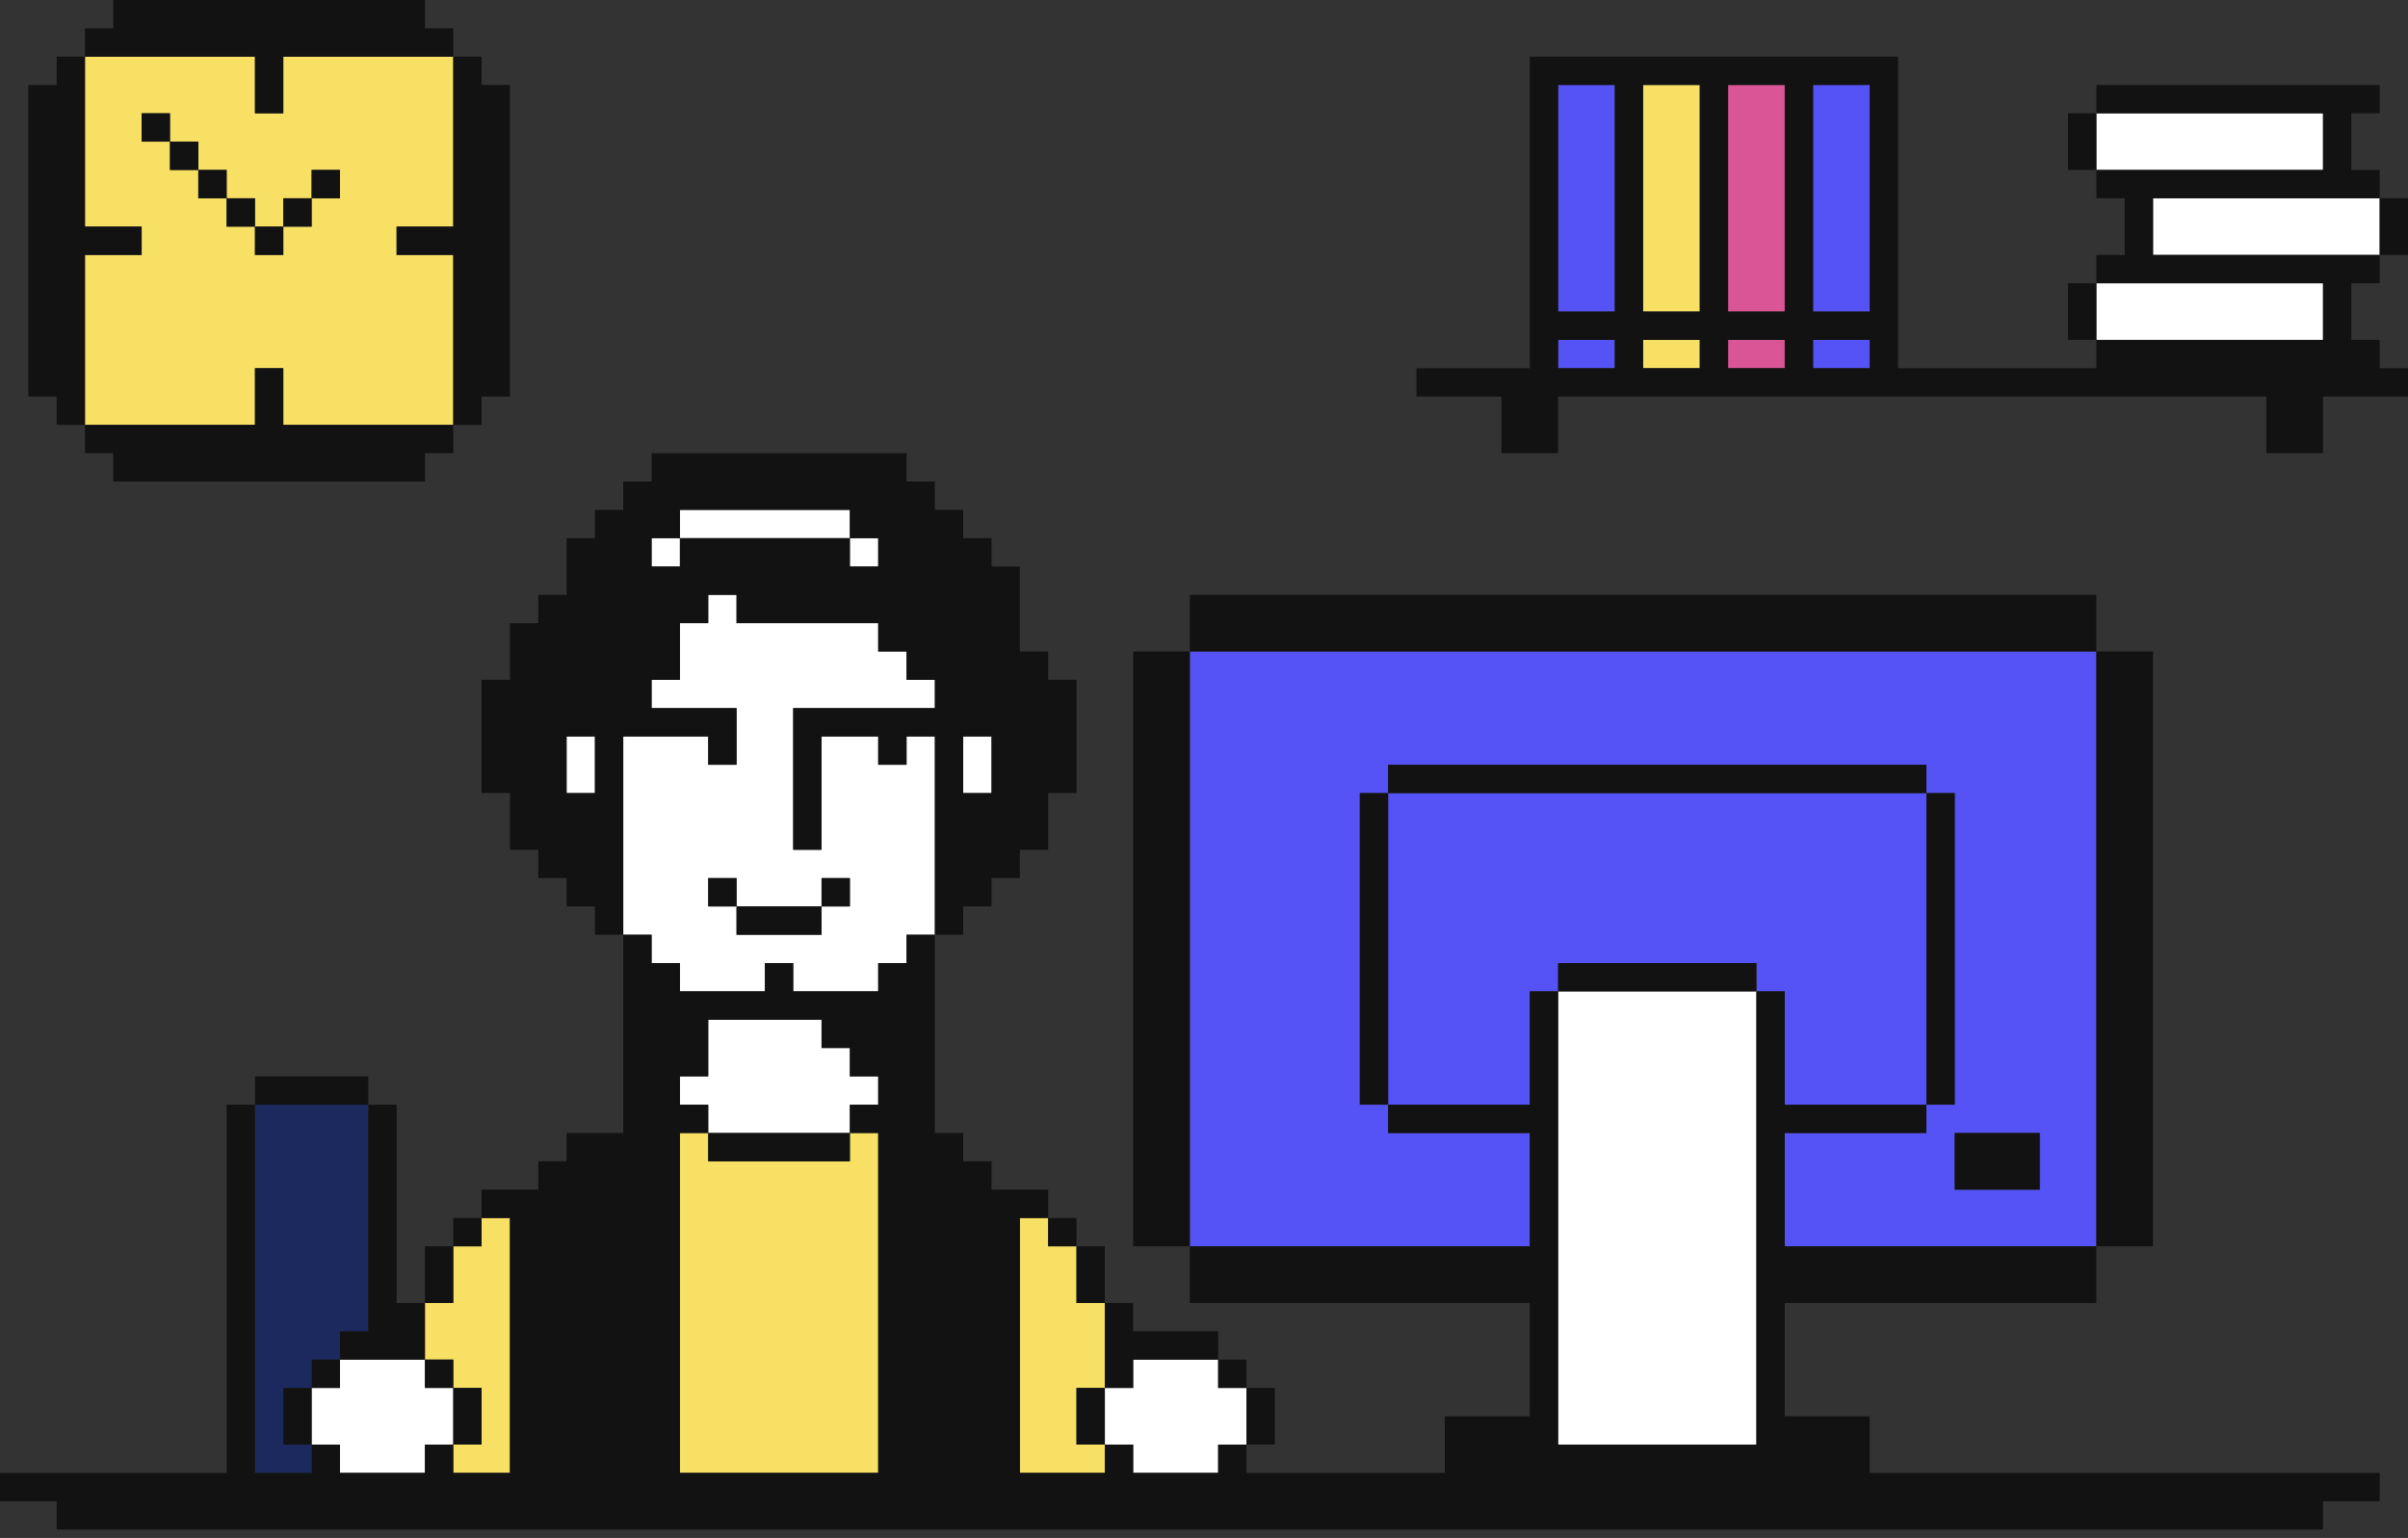 <?xml version="1.0" encoding="utf-8"?>
<svg xmlns="http://www.w3.org/2000/svg" fill="none" height="100%" overflow="visible" preserveAspectRatio="none" style="display: block;" viewBox="0 0 263 168" width="100%">
<rect x="0" y="0" width="263" height="168" fill="#333333" stroke="none"/>
<g id="Group 160">
<g clip-path="url(#clip0_0_2093)" id="__2">
<path d="M46.412 148.518H49.506V151.612H52.6V157.8H49.506V160.894H55.694V133.047H52.6V136.141H49.506V142.33H46.412V145.424V148.518Z" fill="#F7E064" id="Vector"/>
<path d="M46.412 151.612V148.518H43.318H37.129V151.612H34.035V157.8H37.129V160.894H46.412V157.8H49.506V151.612H46.412Z" fill="white" id="Vector_2"/>
<path d="M34.035 160.894V157.8H30.941V151.612H34.035V148.518H37.129V145.424H40.224V120.671H27.847V160.894H34.035Z" fill="#1B295F" id="Vector_3"/>
<path d="M71.165 105.2H74.259V108.294H83.541V105.2H86.635V108.294H95.918V105.2H99.012V102.106H102.106V80.447H99.012V83.541H95.918V80.447H89.729V92.824H86.635V77.353H102.106V74.259H99.012V71.165H95.918V68.071H80.447V64.977H77.353V68.071H74.259V74.259H71.165V77.353H80.447V83.541H77.353V80.447H68.071V102.106H71.165V105.2ZM77.353 95.918H80.447V99.012H89.729V95.918H92.823V99.012H89.729V102.106H80.447V99.012H77.353V95.918Z" fill="white" id="Vector_4"/>
<path d="M126.859 148.518H123.765V151.612H120.671V157.8H123.765V160.894H133.047V157.8H136.141V151.612H133.047V148.518H129.953H126.859Z" fill="white" id="Vector_5"/>
<path d="M74.259 117.577V120.671H77.353V123.765H92.823V120.671H95.918V117.577H92.823V114.482H89.729V111.388H77.353V117.577H74.259Z" fill="white" id="Vector_6"/>
<path d="M111.388 160.894H120.671V157.8H117.576V151.612H120.671V148.518V145.424V142.33H117.576V136.141H114.482V133.047H111.388V160.894Z" fill="#F7E064" id="Vector_7"/>
<path d="M151.612 86.635V120.671H167.082V108.294H170.176V105.2H191.835V108.294H194.929V120.671H210.4V86.635H151.612Z" fill="#5553F5" id="Vector_8"/>
<path d="M167.082 123.765H151.612V120.671H148.518V86.635H151.612V83.541H210.4V86.635H213.494V120.671H210.4V123.765H194.929V136.141H228.965V71.165H129.953V136.141H167.082V123.765ZM222.776 129.953H213.494V123.765H222.776V129.953Z" fill="#5553F5" id="Vector_9"/>
<path d="M170.176 120.671V123.765V157.8H191.835V142.33V136.141V108.294H170.176V120.671Z" fill="white" id="Vector_10"/>
<path d="M9.282 24.753H15.471V27.847H9.282V46.412H27.847V40.224H30.941V46.412H49.506V27.847H43.318V24.753H49.506V6.188H30.941V12.377H27.847V6.188H9.282V24.753ZM15.471 12.377H18.565V15.471H21.659V18.565H24.753V21.659H27.847V24.753H30.941V21.659H34.035V18.565H37.129V21.659H34.035V24.753H30.941V27.847H27.847V24.753H24.753V21.659H21.659V18.565H18.565V15.471H15.471V12.377Z" fill="#F7E064" id="Vector_11"/>
<path d="M77.353 126.859V123.765H74.259V160.894H95.918V123.765H92.823V126.859H77.353Z" fill="#F7E064" id="Vector_12"/>
<path d="M185.647 37.13H179.459V40.224H185.647V37.13Z" fill="#F7E064" id="Vector_13"/>
<path d="M176.365 9.282H170.176V34.035H176.365V9.282Z" fill="#5553F5" id="Vector_14"/>
<path d="M176.365 37.13H170.176V40.224H176.365V37.13Z" fill="#5553F5" id="Vector_15"/>
<path d="M185.647 9.282H179.459V34.035H185.647V9.282Z" fill="#F7E064" id="Vector_16"/>
<path d="M259.906 21.659H235.153V27.847H259.906V21.659Z" fill="white" id="Vector_17"/>
<path d="M204.212 37.13H198.024V40.224H204.212V37.13Z" fill="#5553F5" id="Vector_18"/>
<path d="M194.929 37.13H188.741V40.224H194.929V37.13Z" fill="#D95596" id="Vector_19"/>
<path d="M194.929 9.282H188.741V34.035H194.929V9.282Z" fill="#D95596" id="Vector_20"/>
<path d="M253.718 30.941H228.965V37.13H253.718V30.941Z" fill="white" id="Vector_21"/>
<path d="M253.718 12.377H228.965V18.565H253.718V12.377Z" fill="white" id="Vector_22"/>
<path d="M204.212 9.282H198.024V34.035H204.212V9.282Z" fill="#5553F5" id="Vector_23"/>
<path d="M37.129 148.518H34.035V151.612H37.129V148.518Z" fill="#121212" id="Vector_24"/>
<path d="M34.035 151.612H30.941V157.8H34.035V151.612Z" fill="#121212" id="Vector_25"/>
<path d="M49.506 148.518H46.412V151.612H49.506V148.518Z" fill="#121212" id="Vector_26"/>
<path d="M52.6 151.612H49.506V157.8H52.6V151.612Z" fill="#121212" id="Vector_27"/>
<path d="M37.129 145.424V148.518H43.318H46.412V145.424V142.33H43.318V120.671H40.224V145.424H37.129Z" fill="#121212" id="Vector_28"/>
<path d="M120.671 151.612H117.576V157.8H120.671V151.612Z" fill="#121212" id="Vector_29"/>
<path d="M136.141 148.518H133.047V151.612H136.141V148.518Z" fill="#121212" id="Vector_30"/>
<path d="M139.235 151.612H136.141V157.8H139.235V151.612Z" fill="#121212" id="Vector_31"/>
<path d="M49.506 24.753H43.318V27.847H49.506V43.318V46.412H52.6V43.318H55.694V9.282H52.6V6.188H49.506V9.282V24.753Z" fill="#121212" id="Vector_32"/>
<path d="M27.847 6.188V12.377H30.941V6.188H46.412H49.506V3.094H46.412V0H12.377V3.094H9.282V6.188H12.377H27.847Z" fill="#121212" id="Vector_33"/>
<path d="M6.188 46.412H9.282V43.318V27.847H15.471V24.753H9.282V9.282V6.188H6.188V9.282H3.094V43.318H6.188V46.412Z" fill="#121212" id="Vector_34"/>
<path d="M30.941 46.412V40.224H27.847V46.412H12.377H9.282V49.506H12.377V52.6H46.412V49.506H49.506V46.412H46.412H30.941Z" fill="#121212" id="Vector_35"/>
<path d="M30.941 24.753H27.847V27.847H30.941V24.753Z" fill="#121212" id="Vector_36"/>
<path d="M34.035 21.659H30.941V24.753H34.035V21.659Z" fill="#121212" id="Vector_37"/>
<path d="M37.129 18.565H34.035V21.659H37.129V18.565Z" fill="#121212" id="Vector_38"/>
<path d="M27.847 21.659H24.753V24.753H27.847V21.659Z" fill="#121212" id="Vector_39"/>
<path d="M24.753 18.565H21.659V21.659H24.753V18.565Z" fill="#121212" id="Vector_40"/>
<path d="M21.659 15.471H18.565V18.565H21.659V15.471Z" fill="#121212" id="Vector_41"/>
<path d="M18.565 12.377H15.471V15.471H18.565V12.377Z" fill="#121212" id="Vector_42"/>
<path d="M64.977 80.447H61.882V86.635H64.977V80.447Z" fill="white" id="Vector_43"/>
<path d="M108.294 80.447H105.2V86.635H108.294V80.447Z" fill="white" id="Vector_44"/>
<path d="M92.823 55.694H74.259V58.788H92.823V55.694Z" fill="white" id="Vector_45"/>
<path d="M95.918 58.788H92.823V61.883H95.918V58.788Z" fill="white" id="Vector_46"/>
<path d="M74.259 58.788H71.165V61.883H74.259V58.788Z" fill="white" id="Vector_47"/>
<path d="M77.353 80.447V83.541H80.447V77.353H71.165V74.259H74.259V68.071H77.353V64.977H80.447V68.071H95.918V71.165H99.012V74.259H102.106V77.353H86.635V92.824H89.729V80.447H95.918V83.541H99.012V80.447H102.106V102.106H105.2V99.012H108.294V95.918H111.388V92.824H114.482V86.635H117.576V74.259H114.482V71.165H111.388V61.883H108.294V58.788H105.2V55.694H102.106V52.6H99.012V49.506H71.165V52.6H68.071V55.694H64.977V58.788H61.882V64.977H58.788V68.071H55.694V74.259H52.6V86.635H55.694V92.824H58.788V95.918H61.882V99.012H64.977V102.106H68.071V80.447H77.353ZM71.165 61.883V58.788H74.259V55.694H92.823V58.788H95.918V61.883H92.823V58.788H74.259V61.883H71.165ZM108.294 86.635H105.2V80.447H108.294V86.635ZM64.977 86.635H61.882V80.447H64.977V86.635Z" fill="#121212" id="Vector_48"/>
<path d="M52.6 133.047H49.506V136.141H52.6V133.047Z" fill="#121212" id="Vector_49"/>
<path d="M40.224 117.577H27.847V120.671H40.224V117.577Z" fill="#121212" id="Vector_50"/>
<path d="M49.506 136.141H46.412V142.33H49.506V136.141Z" fill="#121212" id="Vector_51"/>
<path d="M117.576 133.047H114.482V136.141H117.576V133.047Z" fill="#121212" id="Vector_52"/>
<path d="M120.671 136.141H117.576V142.33H120.671V136.141Z" fill="#121212" id="Vector_53"/>
<path d="M120.671 148.518V151.612H123.765V148.518H126.859H129.953H133.047V145.424H129.953H126.859H123.765V142.33H120.671V145.424V148.518Z" fill="#121212" id="Vector_54"/>
<path d="M92.823 123.765H77.353V126.859H92.823V123.765Z" fill="#121212" id="Vector_55"/>
<path d="M92.823 95.918H89.729V99.012H92.823V95.918Z" fill="#121212" id="Vector_56"/>
<path d="M80.447 95.918H77.353V99.012H80.447V95.918Z" fill="#121212" id="Vector_57"/>
<path d="M89.729 99.012H80.447V102.106H89.729V99.012Z" fill="#121212" id="Vector_58"/>
<path d="M126.859 71.165H123.765V136.141H126.859H129.953V71.165H126.859Z" fill="#121212" id="Vector_59"/>
<path d="M232.059 136.141H235.153V71.165H232.059H228.965V136.141H232.059Z" fill="#121212" id="Vector_60"/>
<path d="M228.965 64.977H129.953V71.165H228.965V64.977Z" fill="#121212" id="Vector_61"/>
<path d="M151.612 86.635H148.518V120.671H151.612V86.635Z" fill="#121212" id="Vector_62"/>
<path d="M210.4 83.541H151.612V86.635H210.4V83.541Z" fill="#121212" id="Vector_63"/>
<path d="M191.835 105.2H170.176V108.294H191.835V105.2Z" fill="#121212" id="Vector_64"/>
<path d="M222.776 123.765H213.494V129.953H222.776V123.765Z" fill="#121212" id="Vector_65"/>
<path d="M204.212 154.706H194.929V142.33H228.965V136.141H194.929V123.765H210.4V120.671H194.929V108.294H191.835V157.8H170.176V108.294H167.082V120.671H151.612V123.765H167.082V136.141H129.953V142.33H167.082V154.706H157.8V160.894H136.141V157.8H133.047V160.894H123.765V157.8H120.671V160.894H111.388V133.047H114.482V129.953H108.294V126.859H105.2V123.765H102.106V102.106H99.012V105.2H95.918V108.294H86.635V105.2H83.541V108.294H74.259V105.2H71.165V102.106H68.071V123.765H61.882V126.859H58.788V129.953H52.6V133.047H55.694V160.894H49.506V157.8H46.412V160.894H37.129V157.8H34.035V160.894H27.847V120.671H24.753V160.894H0V163.988H6.188V167.082H253.718V163.988H259.906V160.894H204.212V154.706ZM89.729 111.388V114.482H92.823V117.577H95.918V120.671H92.823V123.765H95.918V160.894H74.259V123.765H77.353V120.671H74.259V117.577H77.353V111.388H89.729Z" fill="#121212" id="Vector_66"/>
<path d="M213.494 86.635H210.4V120.671H213.494V86.635Z" fill="#121212" id="Vector_67"/>
<path d="M228.965 30.941H225.871V37.13H228.965V30.941Z" fill="#121212" id="Vector_68"/>
<path d="M263 21.659H259.906V27.847H263V21.659Z" fill="#121212" id="Vector_69"/>
<path d="M259.906 30.941V27.847H235.153V21.659H259.906V18.565H256.812V12.377H259.906V9.282H228.965V12.377H253.718V18.565H228.965V21.659H232.059V27.847H228.965V30.941H253.718V37.13H228.965V40.224H207.306V6.188H167.082V40.224H154.706V43.318H163.988V49.506H170.176V43.318H247.529V49.506H253.718V43.318H263V40.224H259.906V37.13H256.812V30.941H259.906ZM198.024 9.282H204.212V34.035H198.024V9.282ZM188.741 9.282H194.929V34.035H188.741V9.282ZM179.459 9.282H185.647V34.035H179.459V9.282ZM170.176 9.282H176.365V34.035H170.176V9.282ZM170.176 40.224V37.13H176.365V40.224H170.176ZM179.459 40.224V37.13H185.647V40.224H179.459ZM188.741 40.224V37.13H194.929V40.224H188.741ZM198.024 40.224V37.13H204.212V40.224H198.024Z" fill="#121212" id="Vector_70"/>
<path d="M228.965 12.377H225.871V18.565H228.965V12.377Z" fill="#121212" id="Vector_71"/>
</g>
</g>
<defs>
<clipPath id="clip0_0_2093">
<rect fill="white" height="167.082" width="263"/>
</clipPath>
</defs>
</svg>